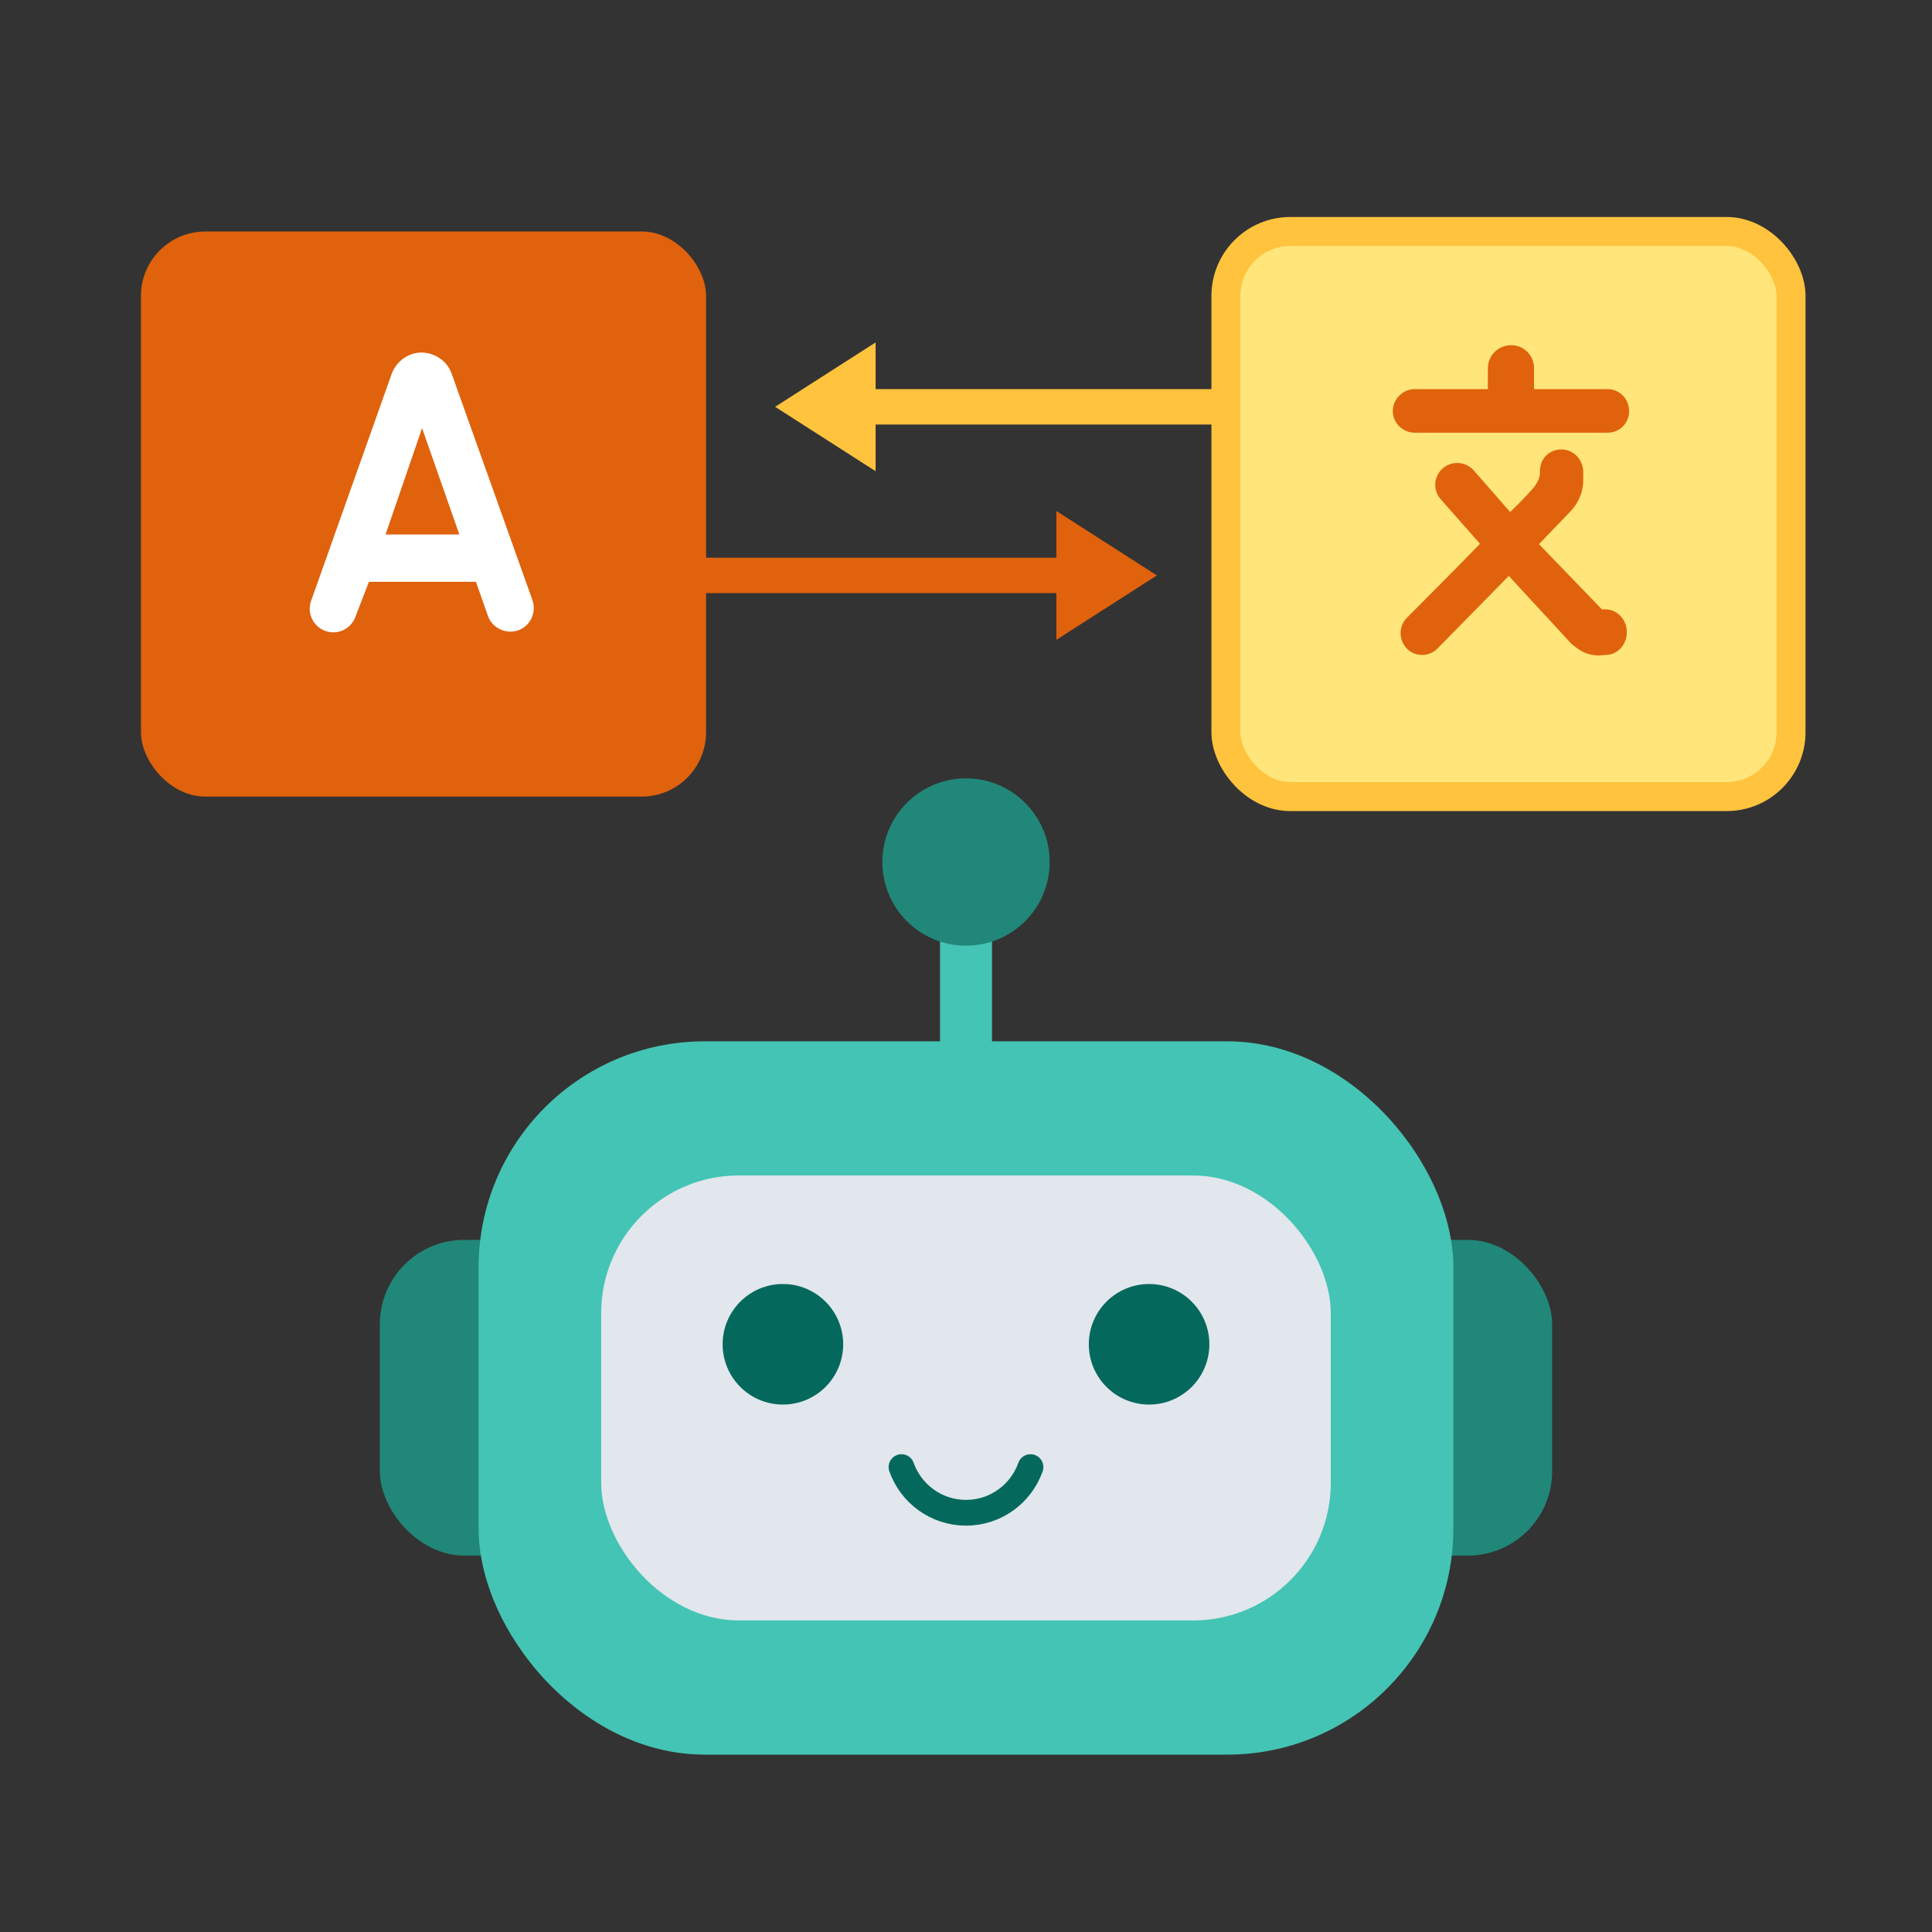 <?xml version="1.0" encoding="UTF-8"?> <svg xmlns="http://www.w3.org/2000/svg" id="_レイヤー_1" data-name="レイヤー 1" viewBox="0 0 600 600"><rect x="0" y="0" width="600" height="600" fill="#333333" stroke="none"/><defs><style> .cls-1 { fill: #04695c; } .cls-2 { fill: #e0620d; } .cls-3 { fill: #ffc33e; } .cls-4 { fill: #fff; } .cls-5 { fill: #e2e6ed; } .cls-6 { fill: #ffe57a; stroke: #ffc33e; stroke-width: 9px; } .cls-6, .cls-7 { stroke-miterlimit: 10; } .cls-8 { fill: #44c4b4; } .cls-9 { fill: #218778; } .cls-7 { fill: none; stroke: #04695c; stroke-linecap: round; stroke-width: 8px; } </style></defs><g><rect class="cls-8" x="291.93" y="270.76" width="16.14" height="63.45"></rect><g><rect class="cls-9" x="117.96" y="385.05" width="60.83" height="98.06" rx="26.21" ry="26.21"></rect><rect class="cls-9" x="421.21" y="385.05" width="60.83" height="98.06" rx="26.21" ry="26.21"></rect></g><rect class="cls-8" x="148.63" y="323.39" width="302.73" height="221.53" rx="70.23" ry="70.23"></rect><rect class="cls-5" x="186.7" y="365.05" width="226.59" height="138.2" rx="42.77" ry="42.77"></rect><g><circle class="cls-1" cx="243.14" cy="417.48" r="18.72"></circle><circle class="cls-1" cx="356.86" cy="417.48" r="18.72"></circle></g><circle class="cls-9" cx="300" cy="267.71" r="25.98"></circle><path class="cls-7" d="M279.97,455.62c2.92,8.25,10.77,14.18,20.03,14.18s17.11-5.92,20.03-14.18"></path></g><g><rect class="cls-6" x="380.72" y="71.89" width="175.5" height="175.5" rx="20" ry="20"></rect><rect class="cls-2" x="43.78" y="71.89" width="175.5" height="175.5" rx="20" ry="20"></rect><g><rect class="cls-3" x="269.09" y="120.84" width="111.63" height="11"></rect><polygon class="cls-3" points="240.72 126.34 271.93 146.34 271.93 106.34 240.72 126.34"></polygon></g><g><rect class="cls-2" x="215.66" y="173.2" width="115.25" height="11" transform="translate(546.57 357.4) rotate(180)"></rect><polygon class="cls-2" points="359.28 178.7 328.07 158.7 328.07 198.7 359.28 178.7"></polygon></g><path class="cls-4" d="M140.29,116.12l25.04,70.19c1.35,3.82-.56,8.09-4.38,9.43s-8.09-.67-9.43-4.49l-3.71-10.56h-33.24l-4.16,10.78c-1.35,3.82-5.5,5.84-9.32,4.49s-5.84-5.5-4.49-9.32l25.04-70.53c1.46-3.93,5.17-6.63,9.32-6.63,4.27.11,7.97,2.7,9.32,6.63ZM142.65,165.98l-11.57-33.02-11.34,33.02h22.91Z"></path><path class="cls-2" d="M476.41,114.43v6.41h22.8c3.77,0,6.72,3.05,6.72,6.82s-2.95,6.72-6.72,6.72h-59.84c-3.77,0-6.82-3.05-6.82-6.72s3.05-6.82,6.82-6.82h22.7v-6.41c0-4.07,3.26-7.23,7.23-7.23s7.12,3.15,7.12,7.23ZM496.66,203.59c-3.87-.1-5.8-1.32-8.65-3.66l-19.44-21.07-22.09,22.49c-2.54,2.65-6.82,2.75-9.46.2-2.65-2.65-2.75-6.92-.2-9.57,6.51-6.62,15.06-15.06,22.8-23.1l-12.11-13.74c-2.54-2.75-2.34-7.02.41-9.57s7.12-2.34,9.67.41l11.4,13.03c3.05-2.95,4.89-4.78,7.33-7.63,1.42-1.83,1.93-3.26,1.93-4.78-.1-4.78,3.56-7.02,6.51-7.02,3.77-.1,6.82,3.05,6.92,6.82v2.44c.1,3.16-1.02,6.82-3.77,9.77l-9.97,10.38,19.54,20.25h1.22c3.77.1,6.62,3.46,6.51,7.23,0,3.77-2.95,7.02-6.72,6.92l-1.83.2Z"></path></g></svg> 